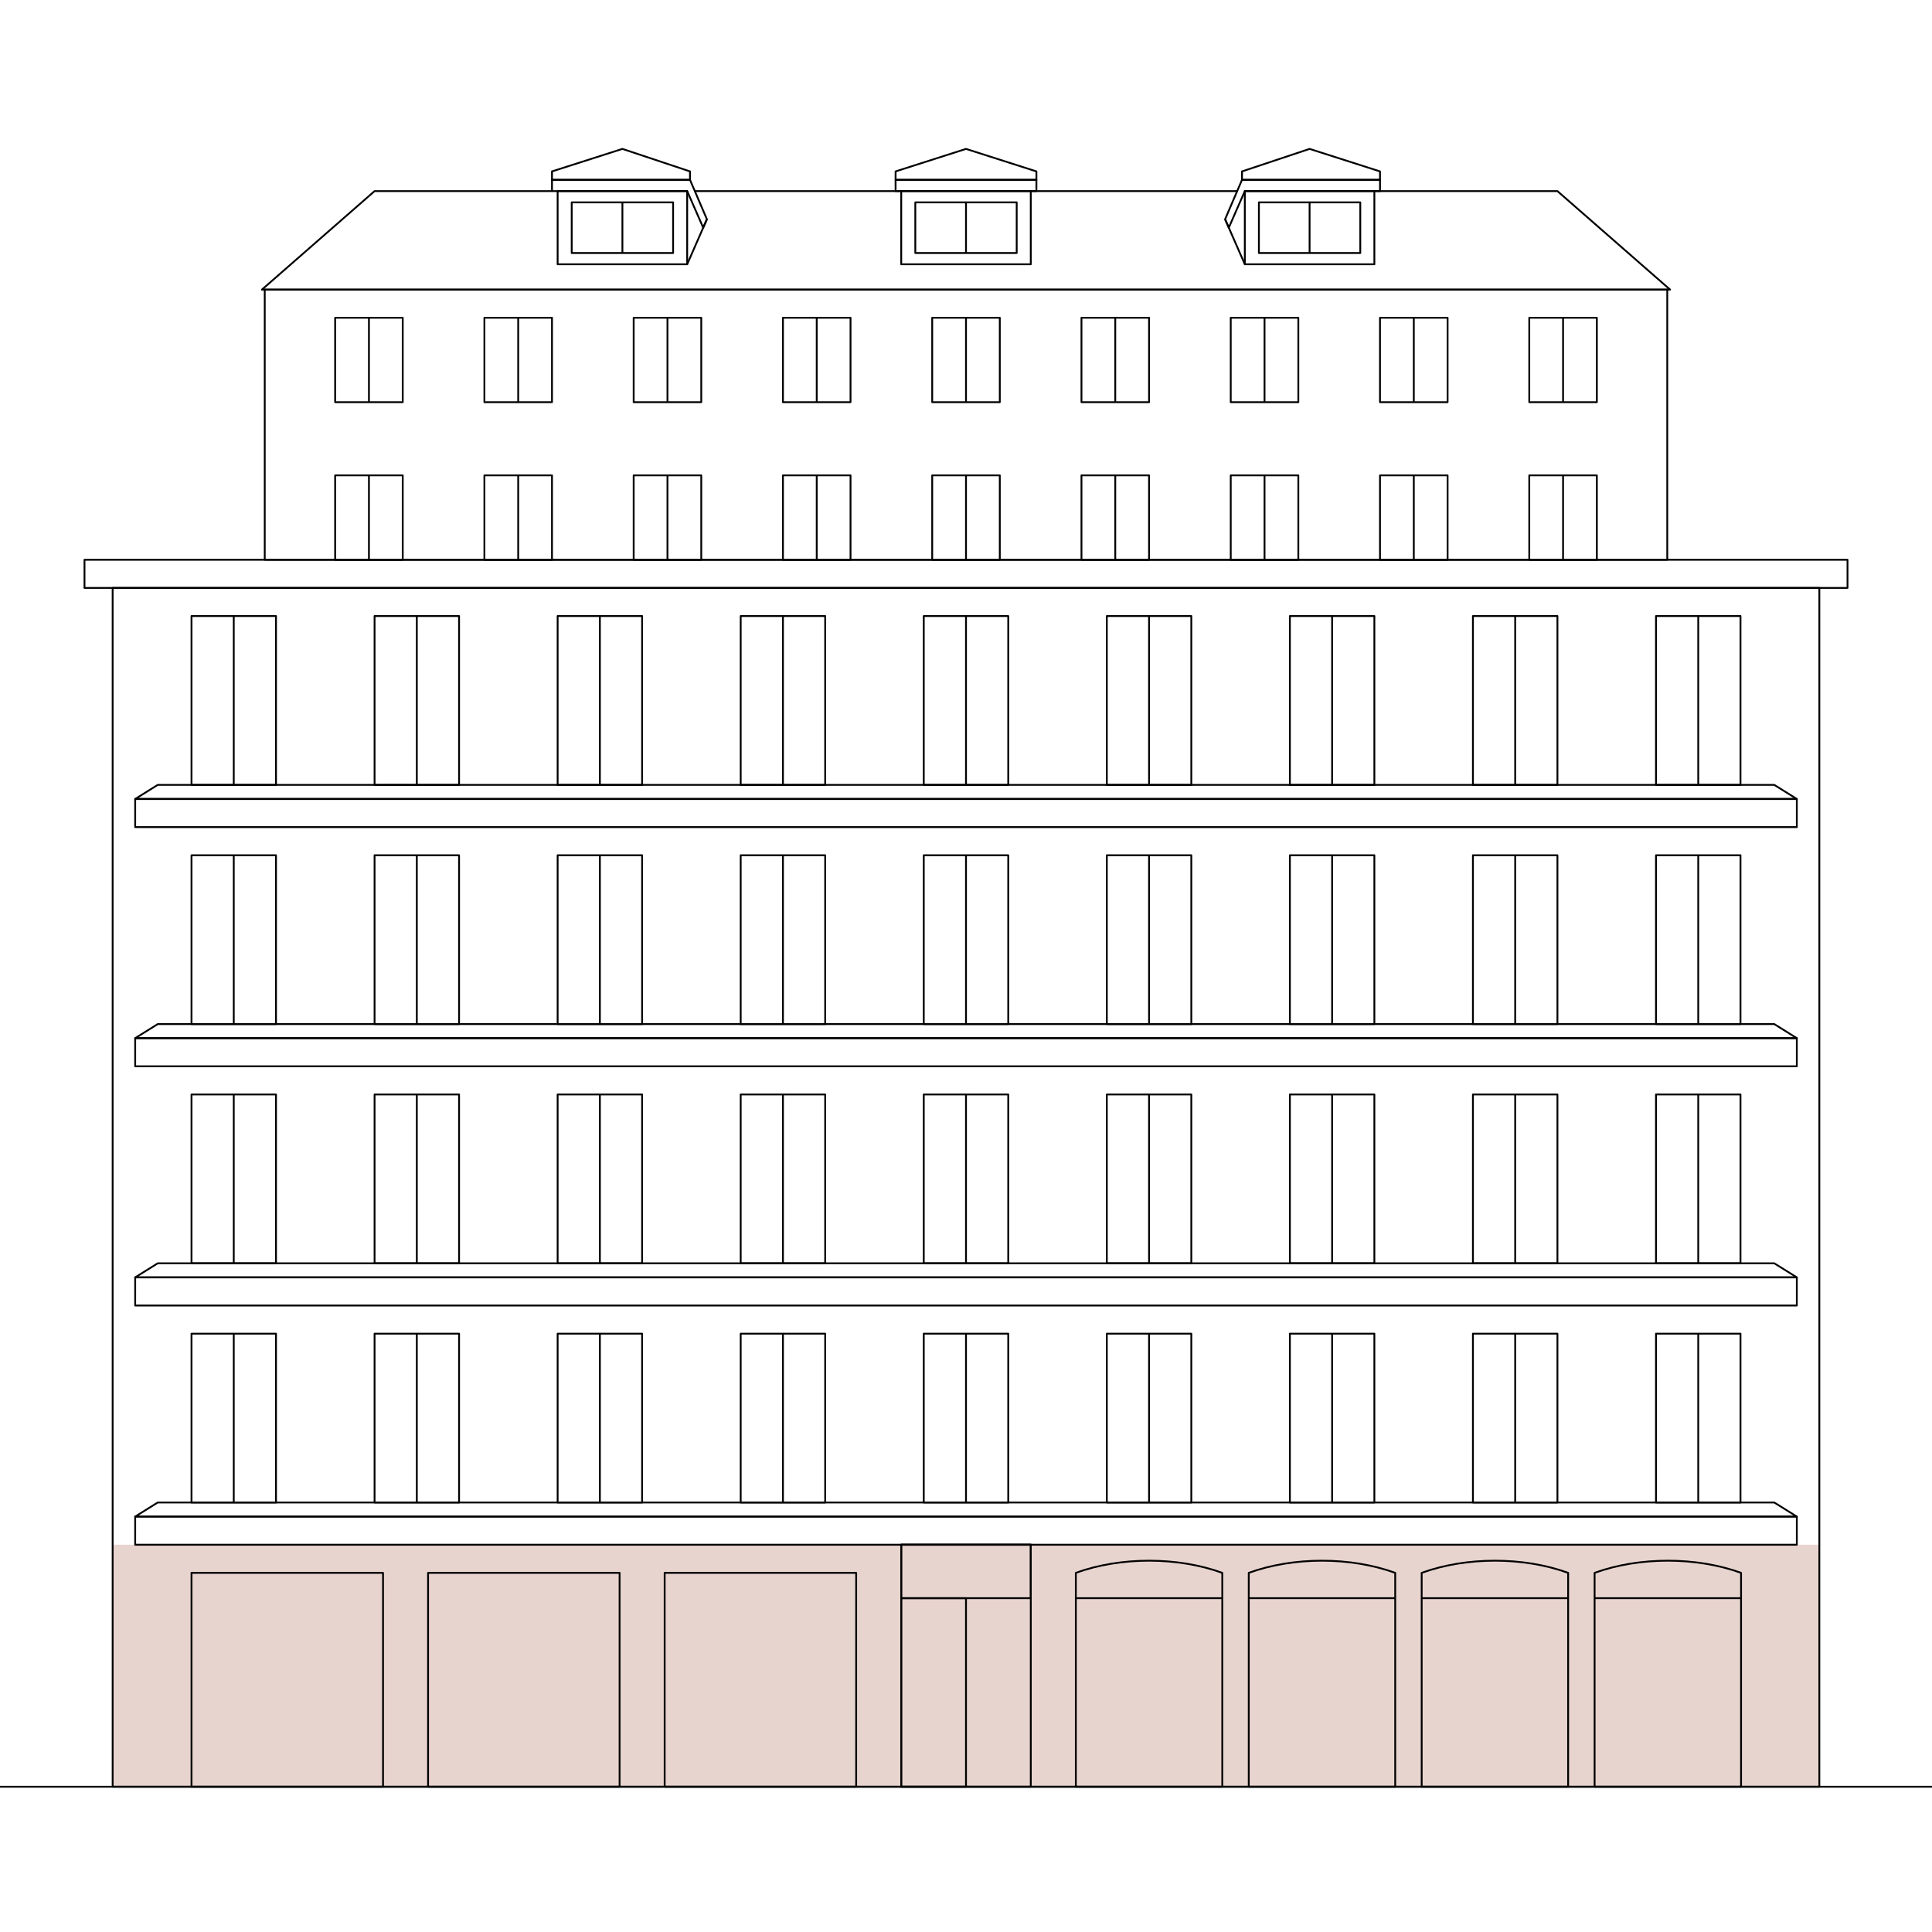 <svg width="532" height="532" viewBox="0 0 532 532" fill="none" xmlns="http://www.w3.org/2000/svg">
<rect x="31.02" y="425.357" width="469.959" height="66.643" fill="#E8D4CE"/>
<rect x="31.02" y="161.887" width="469.959" height="330.113" stroke="black" stroke-width="0.5" stroke-linejoin="round"/>
<path d="M0 492H532" stroke="black" stroke-width="0.5" stroke-linejoin="round"/>
<path d="M296.245 440.081V492H336.572V440.081M296.245 440.081V433.106C308.547 428.636 324.27 428.636 336.572 433.106V440.081M296.245 440.081H336.572" stroke="black" stroke-width="0.5" stroke-linejoin="round"/>
<path d="M343.861 440.081V492H384.188V440.081M343.861 440.081V433.106C356.163 428.636 371.886 428.636 384.188 433.106V440.081M343.861 440.081H384.188" stroke="black" stroke-width="0.5" stroke-linejoin="round"/>
<path d="M391.478 440.081V492H431.805V440.081M391.478 440.081V433.106C403.78 428.636 419.503 428.636 431.805 433.106V440.081M391.478 440.081H431.805" stroke="black" stroke-width="0.5" stroke-linejoin="round"/>
<path d="M439.094 440.081V492H479.421V440.081M439.094 440.081V433.106C451.396 428.636 467.119 428.636 479.421 433.106V440.081M439.094 440.081H479.421" stroke="black" stroke-width="0.5" stroke-linejoin="round"/>
<path d="M248.163 425.357H283.837V492H248.163V425.357Z" stroke="black" stroke-width="0.5" stroke-linejoin="round"/>
<rect x="248.163" y="440.081" width="17.837" height="51.919" stroke="black" stroke-width="0.5" stroke-linejoin="round"/>
<path d="M248.163 425.357H283.837V440.081H248.163V425.357Z" stroke="black" stroke-width="0.5" stroke-linejoin="round"/>
<rect x="52.735" y="433.106" width="52.735" height="58.894" stroke="black" stroke-width="0.5" stroke-linejoin="round"/>
<rect x="117.877" y="433.106" width="52.735" height="58.894" stroke="black" stroke-width="0.5" stroke-linejoin="round"/>
<rect x="183.021" y="433.106" width="52.735" height="58.894" stroke="black" stroke-width="0.5" stroke-linejoin="round"/>
<rect x="23.265" y="154.138" width="485.469" height="7.749" stroke="black" stroke-width="0.5" stroke-linejoin="round"/>
<rect width="457.551" height="7.749" transform="matrix(1 0 0 -1 37.225 425.357)" stroke="black" stroke-width="0.5" stroke-linejoin="round"/>
<path d="M37.225 417.608H494.776L488.572 413.734H43.429L37.225 417.608Z" stroke="black" stroke-width="0.5" stroke-linejoin="round"/>
<path d="M64.367 367.239H52.735V413.734H64.367M64.367 367.239H76V413.734H64.367M64.367 367.239V413.734" stroke="black" stroke-width="0.5" stroke-linejoin="round"/>
<path d="M114.775 367.239H103.143V413.734H114.775M114.775 367.239H126.408V413.734H114.775M114.775 367.239V413.734" stroke="black" stroke-width="0.5" stroke-linejoin="round"/>
<path d="M165.184 367.239H153.551V413.734H165.184M165.184 367.239H176.816V413.734H165.184M165.184 367.239V413.734" stroke="black" stroke-width="0.5" stroke-linejoin="round"/>
<path d="M215.592 367.239H203.959V413.734H215.592M215.592 367.239H227.225V413.734H215.592M215.592 367.239V413.734" stroke="black" stroke-width="0.5" stroke-linejoin="round"/>
<path d="M266 367.239H254.367V413.734H266M266 367.239H277.633V413.734H266M266 367.239V413.734" stroke="black" stroke-width="0.5" stroke-linejoin="round"/>
<path d="M316.408 367.239H304.775V413.734H316.408M316.408 367.239H328.041V413.734H316.408M316.408 367.239V413.734" stroke="black" stroke-width="0.5" stroke-linejoin="round"/>
<path d="M366.816 367.239H355.184V413.734H366.816M366.816 367.239H378.449V413.734H366.816M366.816 367.239V413.734" stroke="black" stroke-width="0.5" stroke-linejoin="round"/>
<path d="M417.224 367.239H405.592V413.734H417.224M417.224 367.239H428.857V413.734H417.224M417.224 367.239V413.734" stroke="black" stroke-width="0.5" stroke-linejoin="round"/>
<path d="M467.633 367.239H456V413.734H467.633M467.633 367.239H479.265V413.734H467.633M467.633 367.239V413.734" stroke="black" stroke-width="0.5" stroke-linejoin="round"/>
<rect width="457.551" height="7.749" transform="matrix(1 0 0 -1 37.225 359.489)" stroke="black" stroke-width="0.5" stroke-linejoin="round"/>
<path d="M37.225 351.74H494.776L488.572 347.866H43.429L37.225 351.74Z" stroke="black" stroke-width="0.5" stroke-linejoin="round"/>
<path d="M64.367 301.371H52.735V347.866H64.367M64.367 301.371H76V347.866H64.367M64.367 301.371V347.866" stroke="black" stroke-width="0.5" stroke-linejoin="round"/>
<path d="M114.775 301.371H103.143V347.866H114.775M114.775 301.371H126.408V347.866H114.775M114.775 301.371V347.866" stroke="black" stroke-width="0.5" stroke-linejoin="round"/>
<path d="M165.184 301.371H153.551V347.866H165.184M165.184 301.371H176.816V347.866H165.184M165.184 301.371V347.866" stroke="black" stroke-width="0.5" stroke-linejoin="round"/>
<path d="M215.592 301.371H203.959V347.866H215.592M215.592 301.371H227.225V347.866H215.592M215.592 301.371V347.866" stroke="black" stroke-width="0.5" stroke-linejoin="round"/>
<path d="M266 301.371H254.367V347.866H266M266 301.371H277.633V347.866H266M266 301.371V347.866" stroke="black" stroke-width="0.5" stroke-linejoin="round"/>
<path d="M316.408 301.371H304.775V347.866H316.408M316.408 301.371H328.041V347.866H316.408M316.408 301.371V347.866" stroke="black" stroke-width="0.5" stroke-linejoin="round"/>
<path d="M366.816 301.371H355.184V347.866H366.816M366.816 301.371H378.449V347.866H366.816M366.816 301.371V347.866" stroke="black" stroke-width="0.5" stroke-linejoin="round"/>
<path d="M417.224 301.371H405.592V347.866H417.224M417.224 301.371H428.857V347.866H417.224M417.224 301.371V347.866" stroke="black" stroke-width="0.5" stroke-linejoin="round"/>
<path d="M467.633 301.371H456V347.866H467.633M467.633 301.371H479.265V347.866H467.633M467.633 301.371V347.866" stroke="black" stroke-width="0.5" stroke-linejoin="round"/>
<rect width="457.551" height="7.749" transform="matrix(1 0 0 -1 37.225 293.622)" stroke="black" stroke-width="0.5" stroke-linejoin="round"/>
<path d="M37.225 285.873H494.776L488.572 281.998H43.429L37.225 285.873Z" stroke="black" stroke-width="0.5" stroke-linejoin="round"/>
<path d="M64.367 235.504H52.735V281.999H64.367M64.367 235.504H76V281.999H64.367M64.367 235.504V281.999" stroke="black" stroke-width="0.5" stroke-linejoin="round"/>
<path d="M114.775 235.504H103.143V281.999H114.775M114.775 235.504H126.408V281.999H114.775M114.775 235.504V281.999" stroke="black" stroke-width="0.5" stroke-linejoin="round"/>
<path d="M165.184 235.504H153.551V281.999H165.184M165.184 235.504H176.816V281.999H165.184M165.184 235.504V281.999" stroke="black" stroke-width="0.5" stroke-linejoin="round"/>
<path d="M215.592 235.504H203.959V281.999H215.592M215.592 235.504H227.225V281.999H215.592M215.592 235.504V281.999" stroke="black" stroke-width="0.5" stroke-linejoin="round"/>
<path d="M266 235.504H254.367V281.999H266M266 235.504H277.633V281.999H266M266 235.504V281.999" stroke="black" stroke-width="0.5" stroke-linejoin="round"/>
<path d="M316.408 235.504H304.775V281.999H316.408M316.408 235.504H328.041V281.999H316.408M316.408 235.504V281.999" stroke="black" stroke-width="0.5" stroke-linejoin="round"/>
<path d="M366.816 235.504H355.184V281.999H366.816M366.816 235.504H378.449V281.999H366.816M366.816 235.504V281.999" stroke="black" stroke-width="0.5" stroke-linejoin="round"/>
<path d="M417.224 235.504H405.592V281.999H417.224M417.224 235.504H428.857V281.999H417.224M417.224 235.504V281.999" stroke="black" stroke-width="0.5" stroke-linejoin="round"/>
<path d="M467.633 235.504H456V281.999H467.633M467.633 235.504H479.265V281.999H467.633M467.633 235.504V281.999" stroke="black" stroke-width="0.5" stroke-linejoin="round"/>
<rect width="457.551" height="7.749" transform="matrix(1 0 0 -1 37.225 227.754)" stroke="black" stroke-width="0.5" stroke-linejoin="round"/>
<path d="M37.225 220.005H494.776L488.572 216.13H43.429L37.225 220.005Z" stroke="black" stroke-width="0.5" stroke-linejoin="round"/>
<path d="M64.367 169.636H52.735V216.131H64.367M64.367 169.636H76V216.131H64.367M64.367 169.636V216.131" stroke="black" stroke-width="0.5" stroke-linejoin="round"/>
<path d="M114.775 169.636H103.143V216.131H114.775M114.775 169.636H126.408V216.131H114.775M114.775 169.636V216.131" stroke="black" stroke-width="0.5" stroke-linejoin="round"/>
<path d="M165.184 169.636H153.551V216.131H165.184M165.184 169.636H176.816V216.131H165.184M165.184 169.636V216.131" stroke="black" stroke-width="0.5" stroke-linejoin="round"/>
<path d="M215.592 169.636H203.959V216.131H215.592M215.592 169.636H227.225V216.131H215.592M215.592 169.636V216.131" stroke="black" stroke-width="0.5" stroke-linejoin="round"/>
<path d="M266 169.636H254.367V216.131H266M266 169.636H277.633V216.131H266M266 169.636V216.131" stroke="black" stroke-width="0.5" stroke-linejoin="round"/>
<path d="M316.408 169.636H304.775V216.131H316.408M316.408 169.636H328.041V216.131H316.408M316.408 169.636V216.131" stroke="black" stroke-width="0.5" stroke-linejoin="round"/>
<path d="M366.816 169.636H355.184V216.131H366.816M366.816 169.636H378.449V216.131H366.816M366.816 169.636V216.131" stroke="black" stroke-width="0.5" stroke-linejoin="round"/>
<path d="M417.224 169.636H405.592V216.131H417.224M417.224 169.636H428.857V216.131H417.224M417.224 169.636V216.131" stroke="black" stroke-width="0.5" stroke-linejoin="round"/>
<path d="M467.633 169.636H456V216.131H467.633M467.633 169.636H479.265V216.131H467.633M467.633 169.636V216.131" stroke="black" stroke-width="0.5" stroke-linejoin="round"/>
<rect x="72.898" y="79.746" width="386.204" height="74.392" stroke="black" stroke-width="0.5" stroke-linejoin="round"/>
<path d="M101.592 154.138H110.898V130.891H101.592M101.592 154.138H92.286V130.891H101.592M101.592 154.138V130.891" stroke="black" stroke-width="0.5" stroke-linejoin="round"/>
<path d="M142.694 154.138H152V130.891H142.694M142.694 154.138H133.388V130.891H142.694M142.694 154.138V130.891" stroke="black" stroke-width="0.5" stroke-linejoin="round"/>
<path d="M183.796 154.138H193.102V130.891H183.796M183.796 154.138H174.49V130.891H183.796M183.796 154.138V130.891" stroke="black" stroke-width="0.5" stroke-linejoin="round"/>
<path d="M224.898 154.138H234.204V130.891H224.898M224.898 154.138H215.592V130.891H224.898M224.898 154.138V130.891" stroke="black" stroke-width="0.5" stroke-linejoin="round"/>
<path d="M266 154.138H275.306V130.891H266M266 154.138H256.694V130.891H266M266 154.138V130.891" stroke="black" stroke-width="0.5" stroke-linejoin="round"/>
<path d="M307.102 154.138H316.408V130.891H307.102M307.102 154.138H297.796V130.891H307.102M307.102 154.138V130.891" stroke="black" stroke-width="0.5" stroke-linejoin="round"/>
<path d="M348.204 154.138H357.51V130.891H348.204M348.204 154.138H338.898V130.891H348.204M348.204 154.138V130.891" stroke="black" stroke-width="0.5" stroke-linejoin="round"/>
<path d="M389.306 154.138H398.612V130.891H389.306M389.306 154.138H380V130.891H389.306M389.306 154.138V130.891" stroke="black" stroke-width="0.5" stroke-linejoin="round"/>
<path d="M430.408 154.138H439.714V130.891H430.408M430.408 154.138H421.102V130.891H430.408M430.408 154.138V130.891" stroke="black" stroke-width="0.5" stroke-linejoin="round"/>
<path d="M101.592 110.743H110.898V87.495H101.592M101.592 110.743H92.286V87.495H101.592M101.592 110.743V87.495" stroke="black" stroke-width="0.5" stroke-linejoin="round"/>
<path d="M142.694 110.743H152V87.495H142.694M142.694 110.743H133.388V87.495H142.694M142.694 110.743V87.495" stroke="black" stroke-width="0.5" stroke-linejoin="round"/>
<path d="M183.796 110.743H193.102V87.495H183.796M183.796 110.743H174.49V87.495H183.796M183.796 110.743V87.495" stroke="black" stroke-width="0.5" stroke-linejoin="round"/>
<path d="M224.898 110.743H234.204V87.495H224.898M224.898 110.743H215.592V87.495H224.898M224.898 110.743V87.495" stroke="black" stroke-width="0.5" stroke-linejoin="round"/>
<path d="M266 110.743H275.306V87.495H266M266 110.743H256.694V87.495H266M266 110.743V87.495" stroke="black" stroke-width="0.5" stroke-linejoin="round"/>
<path d="M307.102 110.743H316.408V87.495H307.102M307.102 110.743H297.796V87.495H307.102M307.102 110.743V87.495" stroke="black" stroke-width="0.5" stroke-linejoin="round"/>
<path d="M348.204 110.743H357.51V87.495H348.204M348.204 110.743H338.898V87.495H348.204M348.204 110.743V87.495" stroke="black" stroke-width="0.5" stroke-linejoin="round"/>
<path d="M389.306 110.743H398.612V87.495H389.306M389.306 110.743H380V87.495H389.306M389.306 110.743V87.495" stroke="black" stroke-width="0.5" stroke-linejoin="round"/>
<path d="M430.408 110.743H439.714V87.495H430.408M430.408 110.743H421.102V87.495H430.408M430.408 110.743V87.495" stroke="black" stroke-width="0.5" stroke-linejoin="round"/>
<path d="M152 52.624H103.143L72.123 79.746H459.878L428.857 52.624H378.449M191.357 52.624H248.163M340.643 52.624H283.837" stroke="black" stroke-width="0.5" stroke-linejoin="round"/>
<path d="M342.775 72.772L338.365 62.698L337.347 60.373" stroke="black" stroke-width="0.5" stroke-linejoin="round"/>
<path d="M378.449 52.624H342.776V72.772H378.449V52.624Z" stroke="black" stroke-width="0.5" stroke-linejoin="round"/>
<path d="M342 49.524L337.347 60.373L338.365 62.698L342.775 52.624H380V49.524H342Z" stroke="black" stroke-width="0.5" stroke-linejoin="round"/>
<path d="M360.612 55.724H374.571V69.672H360.612M360.612 55.724H346.653V69.672H360.612M360.612 55.724V69.672" stroke="black" stroke-width="0.5" stroke-linejoin="round"/>
<path d="M380 47.199L360.612 41L342 47.199V49.524H380V47.199Z" stroke="black" stroke-width="0.5" stroke-linejoin="round"/>
<rect x="248.163" y="52.624" width="35.673" height="20.148" stroke="black" stroke-width="0.5" stroke-linejoin="round"/>
<path d="M266 55.724H252.041V69.672H266M266 55.724H279.959V69.672H266M266 55.724V69.672" stroke="black" stroke-width="0.5" stroke-linejoin="round"/>
<rect x="246.612" y="49.524" width="38.776" height="3.1" stroke="black" stroke-width="0.5" stroke-linejoin="round"/>
<path d="M246.612 47.199L266 41L285.388 47.199V49.524H246.612V47.199Z" stroke="black" stroke-width="0.5" stroke-linejoin="round"/>
<path d="M189.225 72.772L193.635 62.698L194.653 60.373" stroke="black" stroke-width="0.5" stroke-linejoin="round"/>
<path d="M153.551 52.624H189.224V72.772H153.551V52.624Z" stroke="black" stroke-width="0.5" stroke-linejoin="round"/>
<path d="M190 49.524L194.653 60.373L193.635 62.698L189.224 52.624H152V49.524H190Z" stroke="black" stroke-width="0.5" stroke-linejoin="round"/>
<path d="M171.388 55.724H157.428V69.672H171.388M171.388 55.724H185.347V69.672H171.388M171.388 55.724V69.672" stroke="black" stroke-width="0.5" stroke-linejoin="round"/>
<path d="M152 47.199L171.388 41L190 47.199V49.524H152V47.199Z" stroke="black" stroke-width="0.5" stroke-linejoin="round"/>
</svg>
